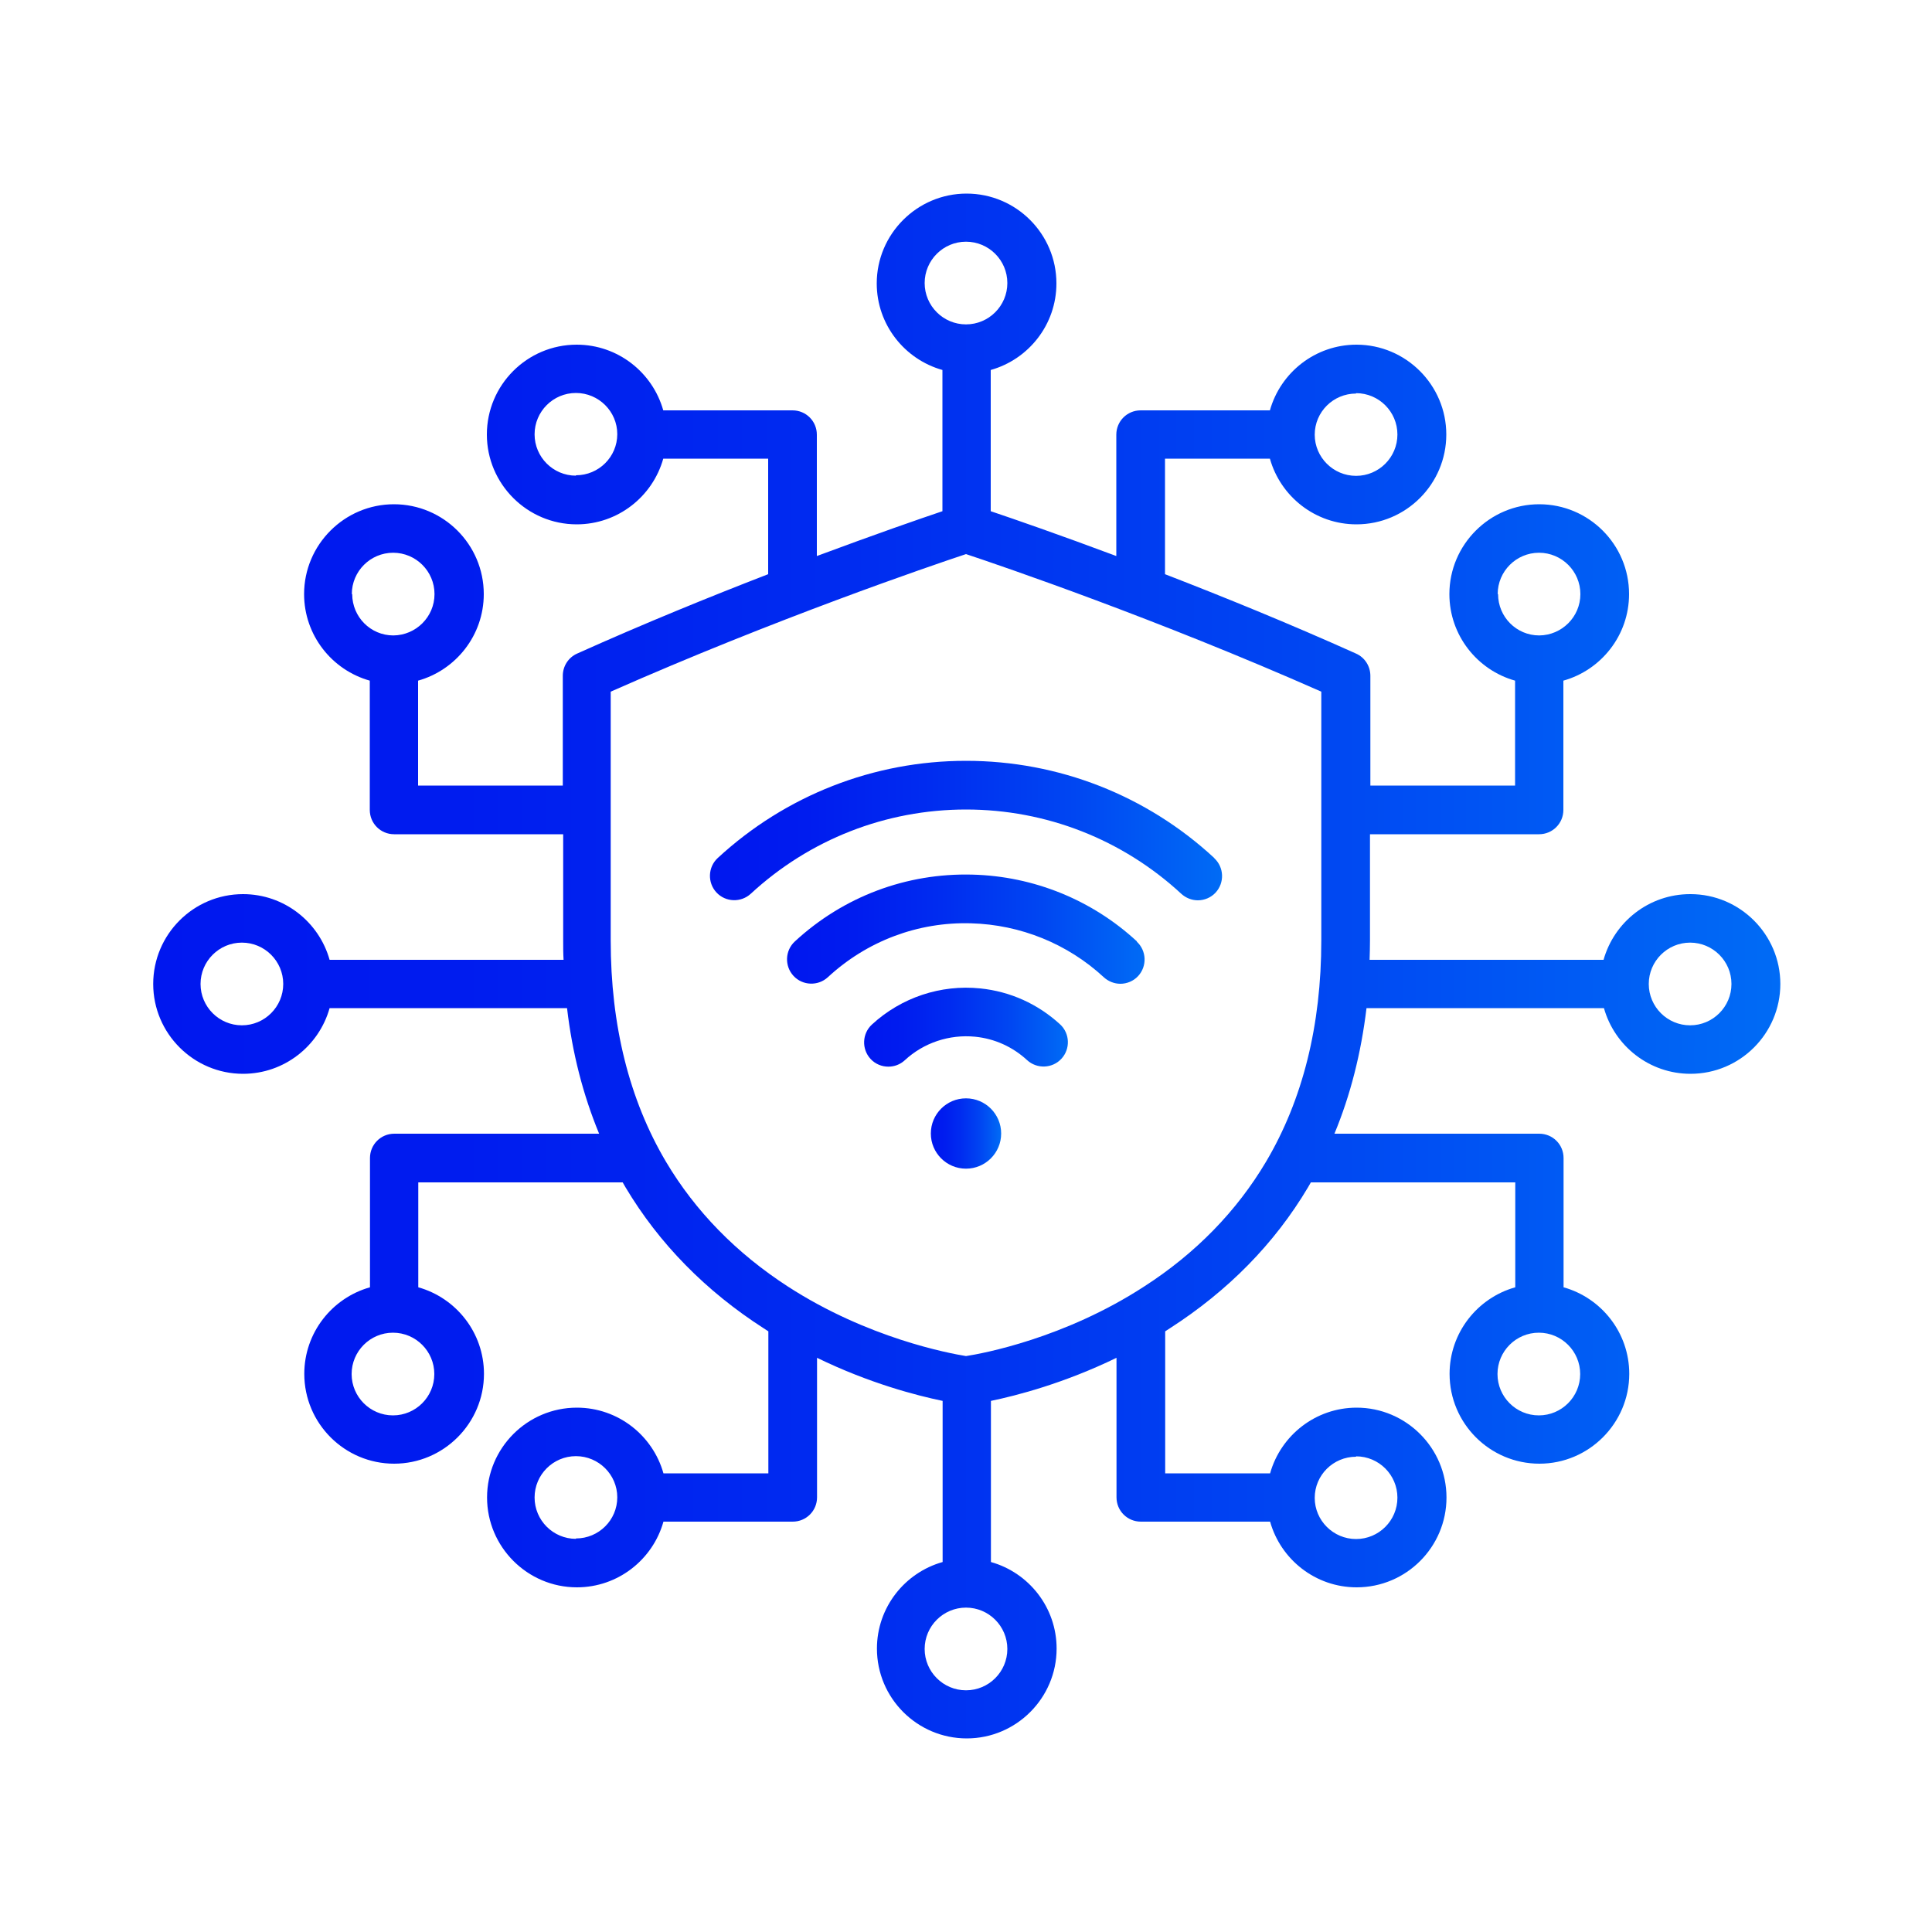 <?xml version="1.0" encoding="UTF-8"?>
<svg id="WEB_HOSTING_ILLUSTRATION" data-name="WEB HOSTING ILLUSTRATION" xmlns="http://www.w3.org/2000/svg" xmlns:xlink="http://www.w3.org/1999/xlink" viewBox="0 0 100 100">
  <defs>
    <style>
      .cls-1 {
        fill: url(#linear-gradient-2);
      }

      .cls-2 {
        fill: url(#linear-gradient-4);
      }

      .cls-3 {
        fill: url(#linear-gradient-3);
      }

      .cls-4 {
        fill: url(#linear-gradient-5);
      }

      .cls-5 {
        fill: url(#linear-gradient);
      }
    </style>
    <linearGradient id="linear-gradient" x1="48.18" y1="58.67" x2="51.82" y2="58.67" gradientUnits="userSpaceOnUse">
      <stop offset="0" stop-color="#0017ef"/>
      <stop offset=".19" stop-color="#001cef"/>
      <stop offset=".43" stop-color="#002cf0"/>
      <stop offset=".71" stop-color="#0046f2"/>
      <stop offset=".99" stop-color="#006af5"/>
      <stop offset="1" stop-color="#006bf6"/>
    </linearGradient>
    <linearGradient id="linear-gradient-2" x1="36.75" y1="42.99" x2="63.25" y2="42.99" xlink:href="#linear-gradient"/>
    <linearGradient id="linear-gradient-3" x1="40.74" y1="48.08" x2="59.26" y2="48.08" xlink:href="#linear-gradient"/>
    <linearGradient id="linear-gradient-4" x1="44.72" y1="53.16" x2="55.28" y2="53.16" xlink:href="#linear-gradient"/>
    <linearGradient id="linear-gradient-5" x1="7.86" y1="50" x2="92.14" y2="50" xlink:href="#linear-gradient"/>
  </defs>
  <circle class="cls-5" cx="50" cy="58.67" r="1.82"/>
  <path class="cls-1" d="M62.85,44.41c-3.51-3.25-8.07-5.03-12.85-5.03s-9.34,1.79-12.85,5.03c-.51.47-.54,1.27-.07,1.78.47.51,1.27.54,1.78.07,3.04-2.81,6.99-4.36,11.14-4.36s8.1,1.55,11.14,4.36c.24.22.55.34.86.34.34,0,.68-.14.92-.4.47-.51.44-1.31-.07-1.78Z"/>
  <path class="cls-3" d="M58.85,48.73c-2.32-2.15-5.35-3.38-8.52-3.46-3.42-.09-6.68,1.14-9.19,3.46-.51.47-.54,1.27-.07,1.78.47.51,1.27.54,1.78.07,2.02-1.87,4.66-2.87,7.41-2.79,2.56.07,5,1.06,6.87,2.79.24.22.55.34.86.34.34,0,.68-.14.92-.4.47-.51.44-1.31-.07-1.78Z"/>
  <path class="cls-2" d="M54.88,53.03c-1.15-1.06-2.58-1.71-4.14-1.87-2.05-.21-4.09.47-5.61,1.87-.51.47-.54,1.27-.07,1.78.25.27.59.4.92.4.31,0,.61-.11.85-.33.98-.91,2.31-1.35,3.64-1.22,1.01.1,1.94.52,2.69,1.21.51.47,1.31.44,1.78-.07.47-.51.44-1.31-.07-1.78Z"/>
  <path class="cls-4" d="M87.48,46.28c-2.13,0-3.93,1.44-4.48,3.4h-12.11c.01-.33.02-.66.02-1v-5.5h8.75c.7,0,1.26-.56,1.26-1.26v-6.69c1.96-.55,3.4-2.35,3.4-4.48,0-2.57-2.09-4.65-4.65-4.65s-4.65,2.09-4.65,4.65c0,2.13,1.44,3.93,3.4,4.48v5.43h-7.49v-5.68c0-.5-.29-.95-.74-1.15-3.47-1.56-6.89-2.95-9.89-4.11v-5.98h5.43c.55,1.96,2.35,3.4,4.48,3.4,2.57,0,4.65-2.09,4.65-4.65s-2.09-4.65-4.65-4.65c-2.13,0-3.93,1.44-4.48,3.4h-6.69c-.7,0-1.26.56-1.26,1.26v6.28c-2.97-1.11-5.31-1.92-6.5-2.32v-7.31c1.96-.55,3.4-2.35,3.4-4.48,0-2.57-2.09-4.65-4.65-4.65s-4.65,2.09-4.65,4.65c0,2.13,1.44,3.93,3.4,4.48v7.31c-1.19.4-3.52,1.21-6.5,2.32v-6.28c0-.7-.56-1.26-1.26-1.26h-6.69c-.55-1.96-2.35-3.4-4.48-3.4-2.57,0-4.65,2.09-4.65,4.65s2.09,4.65,4.65,4.65c2.13,0,3.93-1.44,4.48-3.4h5.43v5.98c-3,1.16-6.42,2.55-9.89,4.11-.45.2-.74.65-.74,1.15v5.68h-7.49v-5.43c1.96-.55,3.4-2.35,3.4-4.48,0-2.57-2.09-4.65-4.65-4.65s-4.65,2.09-4.65,4.65c0,2.13,1.44,3.93,3.4,4.48v6.69c0,.7.56,1.26,1.26,1.26h8.75v5.5c0,.34,0,.67.02,1h-12.11c-.55-1.96-2.35-3.4-4.48-3.4-2.57,0-4.65,2.09-4.65,4.65s2.09,4.65,4.65,4.65c2.13,0,3.93-1.44,4.48-3.4h12.29c.27,2.32.83,4.49,1.66,6.5h-10.6c-.7,0-1.26.56-1.26,1.26v6.69c-1.96.55-3.4,2.35-3.4,4.48,0,2.57,2.09,4.65,4.65,4.65s4.65-2.09,4.65-4.65c0-2.13-1.44-3.93-3.4-4.48v-5.43h10.58c.05.09.1.17.15.26,1.73,2.9,4.14,5.36,7.16,7.3.08.05.15.1.23.15v7.35h-5.43c-.55-1.96-2.35-3.4-4.48-3.4-2.57,0-4.65,2.09-4.65,4.65s2.09,4.65,4.65,4.65c2.13,0,3.93-1.44,4.48-3.4h6.69c.7,0,1.26-.56,1.26-1.26v-7.22c2.71,1.32,5.15,1.95,6.5,2.23v8.34c-1.96.55-3.4,2.35-3.4,4.48,0,2.57,2.09,4.65,4.65,4.65s4.65-2.09,4.65-4.65c0-2.13-1.44-3.93-3.4-4.48v-8.34c1.35-.28,3.78-.91,6.5-2.23v7.22c0,.7.56,1.26,1.26,1.26h6.69c.55,1.96,2.35,3.4,4.48,3.4,2.57,0,4.65-2.09,4.65-4.65s-2.09-4.65-4.65-4.65c-2.13,0-3.93,1.44-4.48,3.4h-5.43v-7.35c.08-.05.15-.1.23-.15,3.02-1.94,5.43-4.39,7.16-7.3.05-.09.1-.17.15-.26h10.58v5.43c-1.96.55-3.4,2.35-3.4,4.48,0,2.57,2.09,4.65,4.65,4.65s4.65-2.09,4.65-4.65c0-2.13-1.44-3.93-3.4-4.48v-6.69c0-.7-.56-1.26-1.26-1.26h-10.6c.83-2,1.38-4.17,1.66-6.5h12.29c.55,1.96,2.35,3.4,4.48,3.4,2.57,0,4.65-2.09,4.65-4.65s-2.09-4.65-4.65-4.65ZM77.52,30.75c0-1.18.96-2.14,2.14-2.14s2.14.96,2.14,2.14-.96,2.13-2.13,2.14c0,0,0,0,0,0,0,0,0,0,0,0-1.18,0-2.13-.96-2.13-2.14ZM70.19,20.35c1.18,0,2.14.96,2.14,2.14s-.96,2.14-2.14,2.14-2.14-.96-2.14-2.13c0,0,0,0,0,0,0,0,0,0,0,0,0-1.18.96-2.13,2.14-2.13ZM29.81,24.62c-1.18,0-2.14-.96-2.14-2.14s.96-2.14,2.14-2.14,2.14.96,2.14,2.13c0,0,0,0,0,0,0,0,0,0,0,0,0,1.18-.96,2.13-2.14,2.13ZM18.21,30.75c0-1.18.96-2.14,2.14-2.14s2.14.96,2.14,2.14-.96,2.13-2.13,2.14c0,0,0,0,0,0s0,0,0,0c-1.18,0-2.13-.96-2.13-2.14ZM12.52,53.07c-1.18,0-2.14-.96-2.14-2.14s.96-2.14,2.14-2.14,2.14.96,2.14,2.14-.96,2.14-2.14,2.14ZM22.48,71.12c0,1.18-.96,2.14-2.14,2.14s-2.14-.96-2.14-2.14.96-2.14,2.14-2.14c0,0,0,0,0,0,0,0,0,0,0,0,1.18,0,2.14.96,2.14,2.14ZM29.81,79.65c-1.18,0-2.14-.96-2.14-2.14s.96-2.14,2.14-2.14,2.14.96,2.14,2.13c0,0,0,0,0,0,0,0,0,0,0,0,0,1.18-.96,2.13-2.14,2.13ZM70.19,75.38c1.18,0,2.14.96,2.14,2.14s-.96,2.14-2.14,2.14-2.14-.96-2.14-2.13c0,0,0,0,0,0,0,0,0,0,0,0,0-1.18.96-2.13,2.14-2.13ZM81.79,71.12c0,1.18-.96,2.14-2.14,2.14s-2.14-.96-2.14-2.14.96-2.14,2.14-2.14c0,0,0,0,0,0,0,0,0,0,0,0,1.18,0,2.14.96,2.14,2.14ZM47.86,14.65c0-1.18.96-2.14,2.14-2.14s2.14.96,2.14,2.14-.96,2.14-2.14,2.14-2.14-.96-2.14-2.14ZM52.14,85.35c0,1.18-.96,2.14-2.14,2.14s-2.14-.96-2.14-2.14.96-2.14,2.14-2.14,2.14.96,2.14,2.14ZM59.22,66.59c-4.14,2.69-8.37,3.47-9.22,3.6-.86-.14-5.08-.92-9.22-3.6-2.67-1.73-4.79-3.9-6.31-6.46-1.9-3.21-2.86-7.06-2.86-11.45v-12.88c8.5-3.76,16.55-6.51,18.39-7.12,1.84.61,9.89,3.36,18.39,7.12v12.88c0,4.39-.96,8.24-2.86,11.45-1.52,2.56-3.64,4.74-6.31,6.46ZM87.48,53.07c-1.18,0-2.14-.96-2.14-2.14s.96-2.14,2.14-2.14,2.14.96,2.14,2.14-.96,2.14-2.14,2.14Z"/>
</svg>